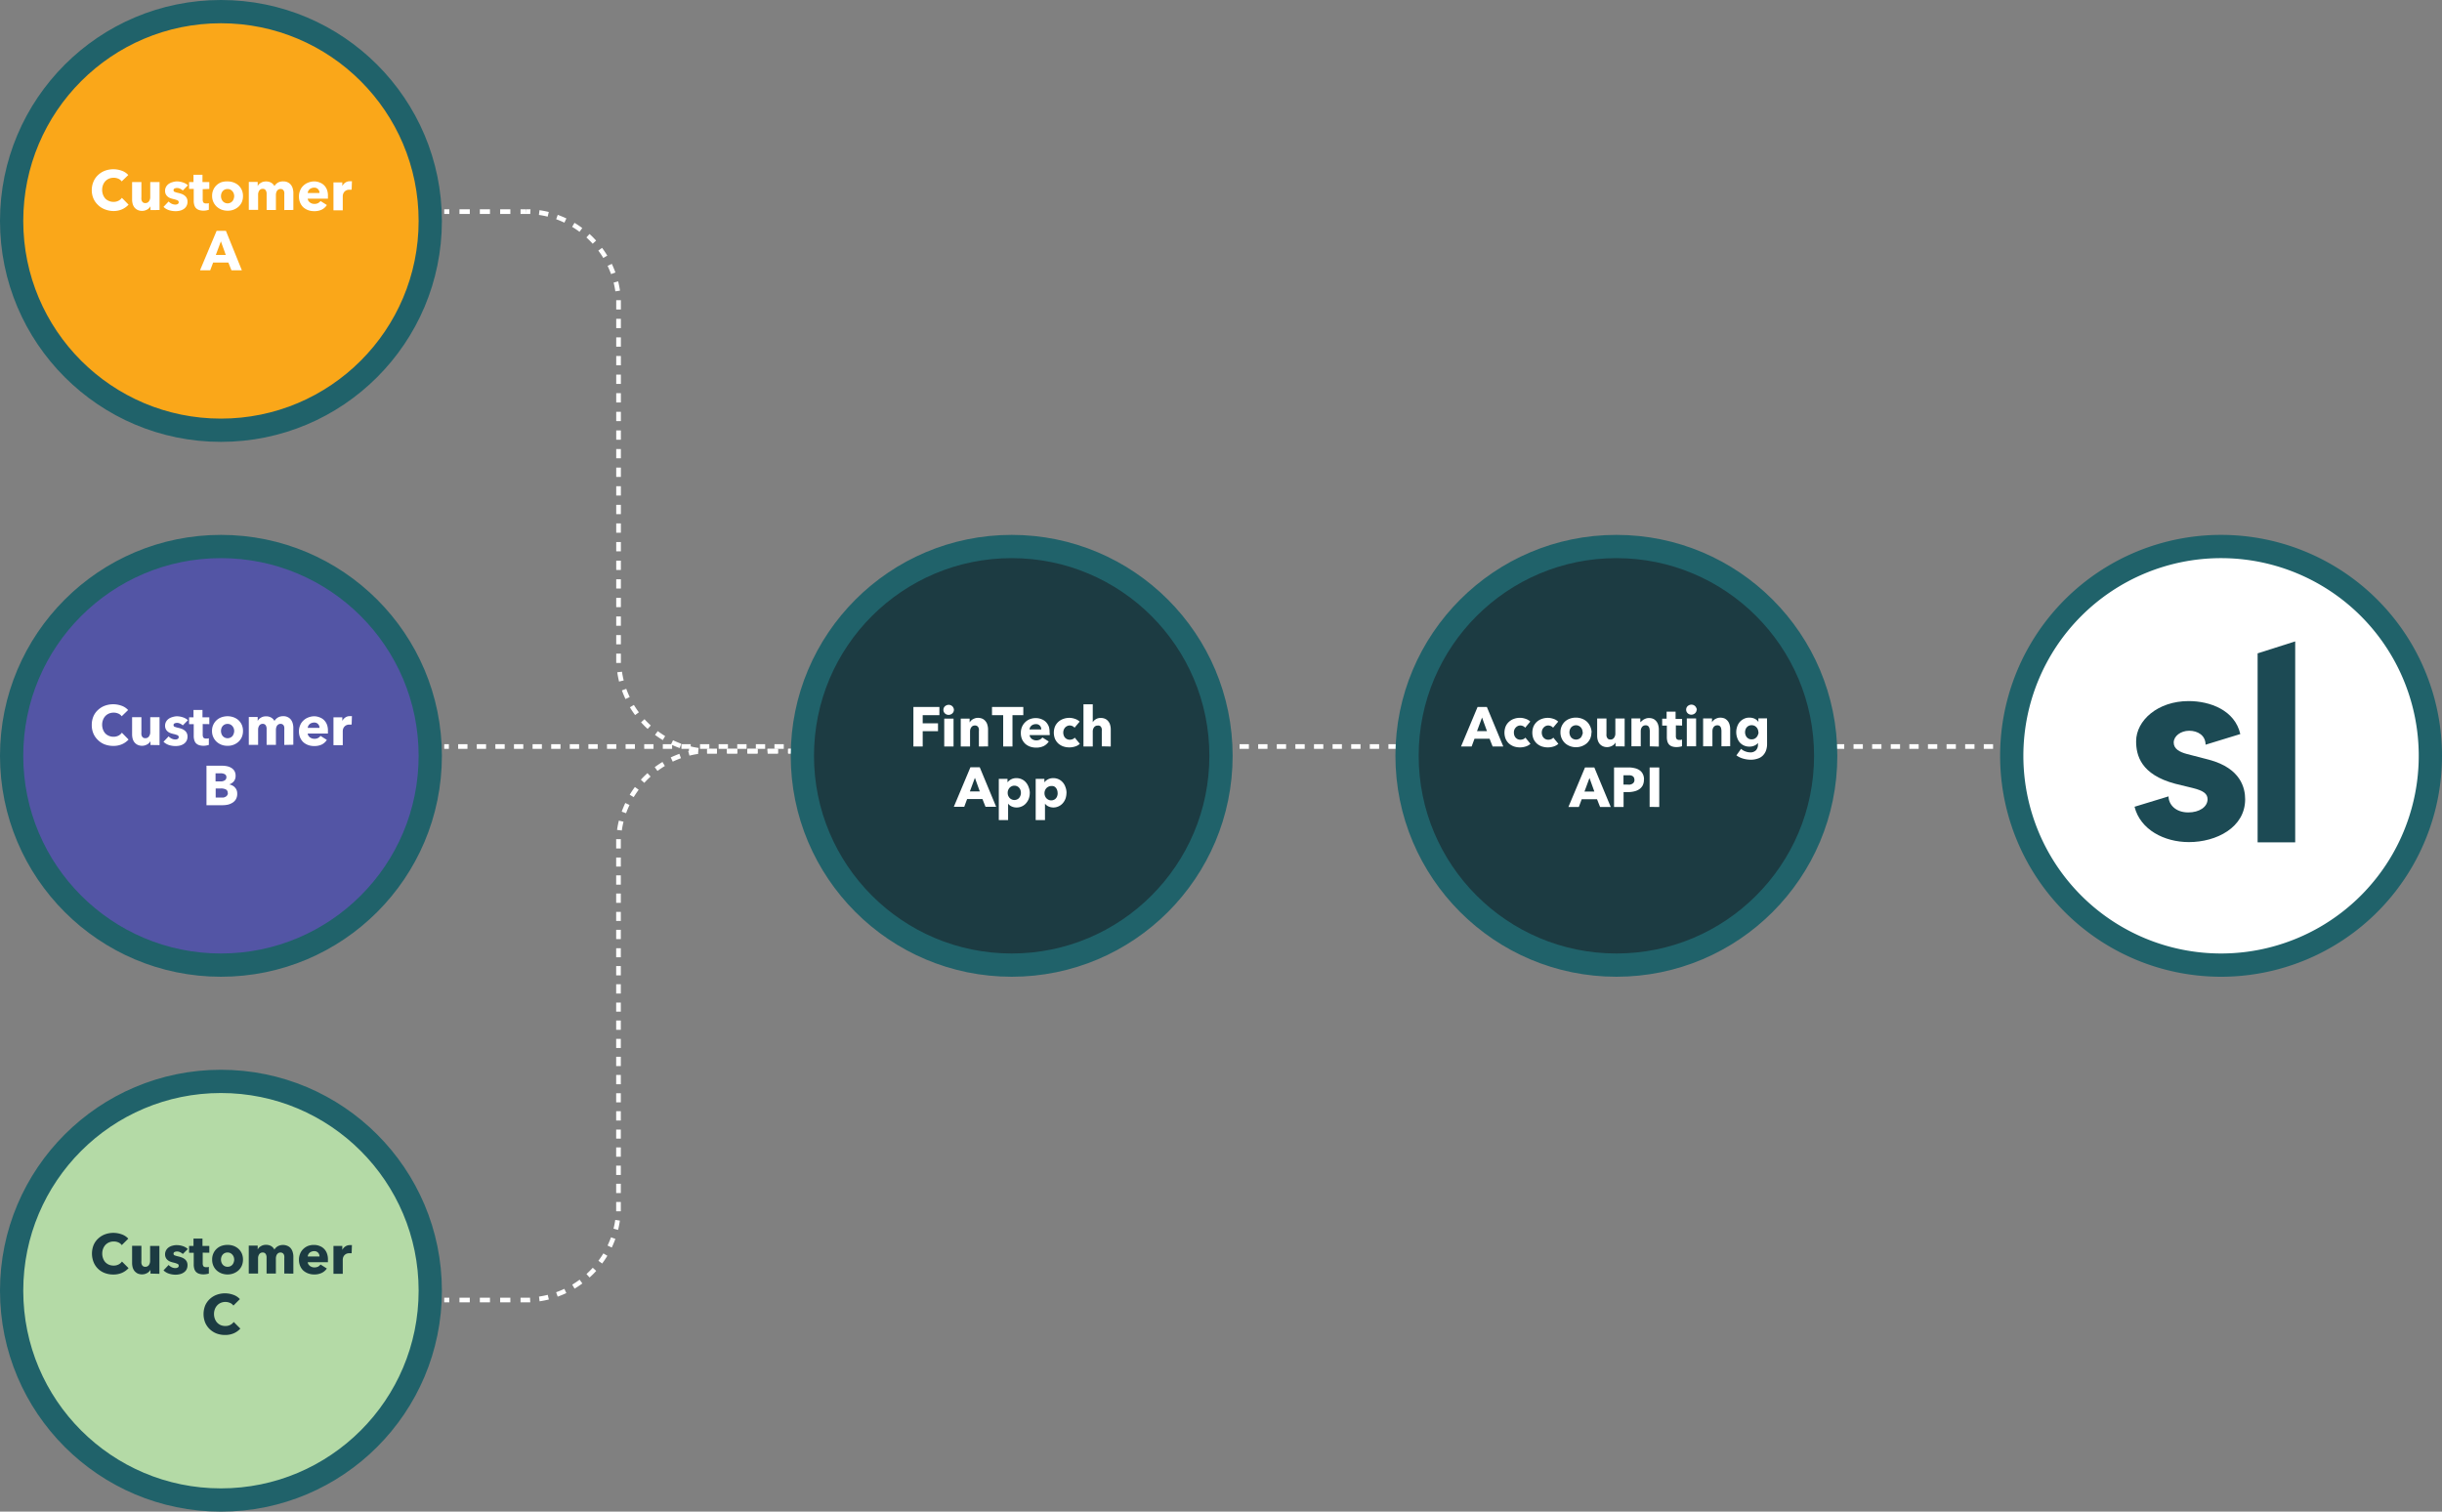 <?xml version="1.0" encoding="UTF-8"?> <svg xmlns="http://www.w3.org/2000/svg" viewBox="0 0 525 325"><rect x="0" y="0" width="525" height="325" fill="#808080" stroke="none"/><defs><style>.cls-1{fill:#fff;}.cls-2,.cls-3{fill:#1c4a54;}.cls-3{fill-rule:evenodd;}.cls-4{fill:none;}.cls-4,.cls-5,.cls-6,.cls-7,.cls-8{stroke:#20626a;stroke-width:5px;}.cls-5{fill:#5355a5;}.cls-6,.cls-9{fill:#1c3b42;}.cls-7{fill:#faa719;}.cls-8{fill:#b4daa6;}</style></defs><g id="Layer_2" data-name="Layer 2"><g id="Layer_1-2" data-name="Layer 1"><path class="cls-1" d="M95.5,280h1.09v-1H95.5Zm3.28,0H101v-1H98.78Zm4.38,0h2.18v-1h-2.18Zm4.37,0h2.19v-1h-2.19Zm4.38,0H113v-1h-1.09Zm1.09,0,1,0-.05-1-1,0Zm3-.22c.67-.1,1.33-.23,2-.39l-.24-1a18.94,18.94,0,0,1-1.88.37Zm3.9-1c.63-.23,1.25-.49,1.86-.77l-.43-.91a18.28,18.28,0,0,1-1.77.73Zm3.63-1.72a19.44,19.44,0,0,0,1.67-1.12l-.59-.81c-.51.38-1.05.74-1.59,1.07Zm3.23-2.4c.49-.45,1-.93,1.42-1.42l-.74-.67q-.65.7-1.35,1.35Zm2.7-3c.4-.54.77-1.09,1.12-1.67l-.86-.51c-.33.54-.69,1.08-1.07,1.59Zm2.07-3.44c.28-.61.54-1.23.77-1.86l-.94-.34c-.22.6-.47,1.2-.74,1.77Zm1.35-3.79c.16-.64.29-1.3.39-2l-1-.15a18.94,18.94,0,0,1-.37,1.88Zm.59-4c0-.34,0-.67,0-1h-1c0,.32,0,.64,0,1Zm0-1v-1h-1v1Zm0-2.92v-2h-1v2Zm0-3.9v-2h-1v2Zm0-3.91v-2h-1v2Zm0-3.89v-1.95h-1v1.95Zm0-3.9v-2h-1v2Zm0-3.91v-1.95h-1v1.95Zm0-3.89v-2h-1v2Zm0-3.91v-2h-1v2Zm0-3.89v-1.95h-1v1.95Zm0-3.9v-2h-1v2Zm0-3.91v-1.95h-1v1.95Zm0-3.89v-2h-1v2Zm0-3.91v-2h-1v2Zm0-3.89v-1.95h-1v1.95Zm0-3.9v-2h-1v2Zm0-3.91v-1.95h-1v1.95Zm0-3.89v-2h-1v2Zm0-3.91v-2h-1v2Zm0-3.89v-1.95h-1v1.95Zm0-3.9v-1h-1v1Zm0-1c0-.32,0-.64,0-1l-1,0c0,.34,0,.67,0,1Zm.21-2.86a18.94,18.94,0,0,1,.37-1.88l-1-.24c-.16.64-.29,1.3-.39,2Zm.92-3.71c.22-.61.47-1.19.74-1.77l-.91-.43c-.28.61-.54,1.23-.77,1.86Zm1.64-3.46c.33-.54.69-1.07,1.07-1.59l-.81-.59a19.44,19.44,0,0,0-1.12,1.67Zm2.28-3.07q.64-.71,1.35-1.35l-.67-.74c-.49.45-1,.93-1.42,1.42Zm2.83-2.56c.52-.38,1.05-.74,1.59-1.07l-.51-.86a19.44,19.44,0,0,0-1.67,1.12Zm3.28-2c.58-.27,1.16-.52,1.77-.74l-.34-.94c-.63.23-1.25.49-1.86.77Zm3.6-1.29a18.94,18.94,0,0,1,1.88-.37l-.15-1c-.67.1-1.33.23-2,.39ZM152,162l1,0v-1l-1,0Zm1,0h1.09v-1H153Zm3.28,0h2.19v-1h-2.19Zm4.38,0h2.18v-1h-2.18Zm4.37,0h2.19v-1H165Zm4.38,0h1.09v-1h-1.09Z"></path><path class="cls-1" d="M95.5,46h1.09V45H95.5Zm3.28,0H101V45H98.78Zm4.38,0h2.18V45h-2.18Zm4.37,0h2.19V45h-2.19Zm4.38,0H113V45h-1.09ZM113,46l1,0,.05-1-1,0Zm2.86.21a18.94,18.94,0,0,1,1.88.37l.24-1c-.64-.16-1.3-.29-2-.39Zm3.71.92c.61.22,1.19.47,1.77.74l.43-.91c-.61-.28-1.23-.54-1.86-.77ZM123,48.77c.54.33,1.08.69,1.59,1.07l.59-.81a19.44,19.44,0,0,0-1.67-1.12Zm3.07,2.28q.7.64,1.35,1.35l.74-.67c-.45-.49-.93-1-1.42-1.42Zm2.56,2.83c.38.52.74,1,1.07,1.59l.86-.51c-.35-.58-.72-1.13-1.12-1.67Zm2,3.28c.27.58.52,1.17.74,1.77l.94-.34c-.23-.63-.49-1.25-.77-1.86Zm1.29,3.6a18.94,18.94,0,0,1,.37,1.88l1-.15c-.1-.67-.23-1.33-.39-2Zm.56,3.78c0,.32,0,.64,0,1h1c0-.34,0-.67,0-1Zm0,1v1h1v-1Zm0,3v2h1v-2Zm0,4v2h1v-2Zm0,4v2h1v-2Zm0,4v2h1v-2Zm0,4v2h1v-2Zm0,4v2h1v-2Zm0,4v2h1v-2Zm0,4v2h1v-2Zm0,4v2h1v-2Zm0,4v2h1v-2Zm0,4v2h1v-2Zm0,4v2h1v-2Zm0,4v2h1v-2Zm0,4v2h1v-2Zm0,4v2h1v-2Zm0,4v2h1v-2Zm0,4v2h1v-2Zm0,4v2h1v-2Zm0,4v1h1v-1Zm0,1c0,.34,0,.67,0,1l1,0c0-.32,0-.64,0-1Zm.22,3c.1.67.23,1.33.39,2l1-.24a18.94,18.94,0,0,1-.37-1.88Zm1,3.9c.23.63.49,1.25.77,1.86l.91-.43c-.27-.58-.52-1.16-.74-1.77Zm1.72,3.63a19.44,19.44,0,0,0,1.12,1.67l.81-.59c-.38-.52-.74-1.05-1.07-1.59Zm2.4,3.23c.45.49.93,1,1.42,1.42l.67-.74q-.71-.64-1.35-1.35Zm3,2.7a19.44,19.44,0,0,0,1.67,1.12l.51-.86c-.54-.33-1.07-.69-1.59-1.07Zm3.44,2.07c.61.28,1.23.54,1.86.77l.34-.94c-.61-.22-1.19-.47-1.77-.74Zm3.79,1.35c.64.16,1.3.29,2,.39l.15-1a18.94,18.94,0,0,1-1.88-.37Zm4,.59,1,0v-1l-1,0Zm1,0h1.09v-1H153Zm3.28,0h2.19v-1h-2.19Zm4.38,0h2.18v-1h-2.18Zm4.37,0h2.19v-1H165Zm4.38,0h1.09v-1h-1.09Z"></path><path class="cls-1" d="M95.5,161h1v-1h-1Zm3,0h2v-1h-2Zm4,0h2v-1h-2Zm4,0h2v-1h-2Zm4,0h2v-1h-2Zm4,0h2v-1h-2Zm4,0h2v-1h-2Zm4,0h2v-1h-2Zm4,0h2v-1h-2Zm4,0h2v-1h-2Zm4,0h2v-1h-2Zm4,0h2v-1h-2Zm4,0h2v-1h-2Zm4,0h2v-1h-2Zm4,0h2v-1h-2Zm4,0h2v-1h-2Zm4,0h2v-1h-2Zm4,0h2v-1h-2Zm4,0h2v-1h-2Zm4,0h2v-1h-2Zm4,0h2v-1h-2Zm4,0h2v-1h-2Zm4,0h2v-1h-2Zm4,0h2v-1h-2Zm4,0h2v-1h-2Zm4,0h2v-1h-2Zm4,0h2v-1h-2Zm4,0h2v-1h-2Zm4,0h2v-1h-2Zm4,0h2v-1h-2Zm4,0h2v-1h-2Zm4,0h2v-1h-2Zm4,0h2v-1h-2Zm4,0h2v-1h-2Zm4,0h2v-1h-2Zm4,0h2v-1h-2Zm4,0h2v-1h-2Zm4,0h2v-1h-2Zm4,0h2v-1h-2Zm4,0h2v-1h-2Zm4,0h2v-1h-2Zm4,0h2v-1h-2Zm4,0h2v-1h-2Zm4,0h2v-1h-2Zm4,0h2v-1h-2Zm4,0h2v-1h-2Zm4,0h2v-1h-2Zm4,0h2v-1h-2Zm4,0h2v-1h-2Zm4,0h2v-1h-2Zm4,0h2v-1h-2Zm4,0h2v-1h-2Zm4,0h2v-1h-2Zm4,0h2v-1h-2Zm4,0h2v-1h-2Zm4,0h2v-1h-2Zm4,0h2v-1h-2Zm4,0h2v-1h-2Zm4,0h2v-1h-2Zm4,0h2v-1h-2Zm4,0h2v-1h-2Zm4,0h2v-1h-2Zm4,0h2v-1h-2Zm4,0h2v-1h-2Zm4,0h2v-1h-2Zm4,0h2v-1h-2Zm4,0h2v-1h-2Zm4,0h2v-1h-2Zm4,0h2v-1h-2Zm4,0h2v-1h-2Zm4,0h2v-1h-2Zm4,0h2v-1h-2Zm4,0h2v-1h-2Zm4,0h2v-1h-2Zm4,0h2v-1h-2Zm4,0h2v-1h-2Zm4,0h2v-1h-2Zm4,0h2v-1h-2Zm4,0h2v-1h-2Zm4,0h2v-1h-2Zm4,0h2v-1h-2Zm4,0h2v-1h-2Zm4,0h2v-1h-2Zm4,0h2v-1h-2Zm4,0h2v-1h-2Zm4,0h2v-1h-2Zm4,0h2v-1h-2Zm4,0h2v-1h-2Zm4,0h2v-1h-2Zm4,0h2v-1h-2Zm4,0h2v-1h-2Zm4,0h2v-1h-2Zm4,0h2v-1h-2Zm4,0h2v-1h-2Zm4,0h2v-1h-2Zm4,0h2v-1h-2Zm4,0h1v-1h-1Z"></path><path class="cls-1" d="M477.5,117.5h0a45,45,0,0,1,45,45h0a45,45,0,0,1-45,45h0a45,45,0,0,1-45-45h0A45,45,0,0,1,477.5,117.5Z"></path><path class="cls-2" d="M493.44,181.1V137.9l-8.08,2.57V181.1Z"></path><path class="cls-3" d="M470.59,181.05c5.92,0,12.09-3.15,12.09-9.2,0-2.34-.86-6.66-7.77-8.51l-4.75-1.23c-1.61-.43-2.84-1.11-2.84-2.47s1.48-2.53,3.33-2.53,3.52,1,3.52,3l7.47-2.29c-1.17-5.13-6.5-7.09-11.11-7.09-6.67,0-11.29,4.2-11.29,8.64,0,3,1,7.16,8.39,9.13l3.82.93c2.16.55,3.15,1.17,3.15,2.4,0,1.67-1.79,2.84-4.14,2.84-2.83,0-4.25-1.79-4.25-3.45l-7.31,2.23C460.14,178.4,465.29,181.05,470.59,181.05Z"></path><path class="cls-4" d="M477.5,117.5h0a45,45,0,0,1,45,45h0a45,45,0,0,1-45,45h0a45,45,0,0,1-45-45h0A45,45,0,0,1,477.5,117.5Z"></path><circle class="cls-5" cx="47.5" cy="162.5" r="45"></circle><path class="cls-1" d="M27.64,159a4.24,4.24,0,0,1-1.39,1,4.58,4.58,0,0,1-1.91.37,5.12,5.12,0,0,1-1.82-.32,4.14,4.14,0,0,1-1.44-.92,4.24,4.24,0,0,1-1-1.42,4.56,4.56,0,0,1-.35-1.83,4.62,4.62,0,0,1,.35-1.85,4,4,0,0,1,1-1.4,4.37,4.37,0,0,1,1.46-.9,5.24,5.24,0,0,1,3.58,0,3.39,3.39,0,0,1,1.42.93L26.16,154a1.68,1.68,0,0,0-.75-.59,2.45,2.45,0,0,0-1-.19,2.55,2.55,0,0,0-1,.2,2.44,2.44,0,0,0-.77.54,2.56,2.56,0,0,0-.5.83,2.86,2.86,0,0,0-.18,1,3,3,0,0,0,.18,1.06,2.64,2.64,0,0,0,.49.83,2.28,2.28,0,0,0,.77.52,2.4,2.4,0,0,0,1,.2,2.25,2.25,0,0,0,1.07-.24,2,2,0,0,0,.73-.63Zm4.71,1.17v-.83h0a1.52,1.52,0,0,1-.29.39,1.58,1.58,0,0,1-.4.31,2.71,2.71,0,0,1-.52.22,2.21,2.21,0,0,1-.59.08,2.14,2.14,0,0,1-1-.22,2,2,0,0,1-.67-.55,2.34,2.34,0,0,1-.37-.78,3.82,3.82,0,0,1-.11-.9v-3.69h2v3.24a2.59,2.59,0,0,0,0,.48,1,1,0,0,0,.13.4.84.84,0,0,0,.27.29.86.86,0,0,0,.45.1.89.89,0,0,0,.78-.39,1.5,1.5,0,0,0,.27-.9v-3.22h2v6Zm6.95-4.21a2.1,2.1,0,0,0-.57-.38,1.45,1.45,0,0,0-.68-.16,1.31,1.31,0,0,0-.52.11.37.37,0,0,0-.22.37.36.36,0,0,0,.25.36,6,6,0,0,0,.84.24,5.67,5.67,0,0,1,.67.2,2.49,2.49,0,0,1,.62.35,1.63,1.63,0,0,1,.45.53,1.58,1.58,0,0,1,.17.74,1.89,1.89,0,0,1-.23,1,1.81,1.81,0,0,1-.6.63,2.64,2.64,0,0,1-.82.35,4,4,0,0,1-.91.1,4.7,4.7,0,0,1-1.44-.22,3.13,3.13,0,0,1-1.16-.7l1.1-1.16a2.29,2.29,0,0,0,.65.48,1.89,1.89,0,0,0,.81.19,1.12,1.12,0,0,0,.47-.11.42.42,0,0,0,.24-.41.43.43,0,0,0-.29-.41,5.34,5.34,0,0,0-.9-.27,5.45,5.45,0,0,1-.62-.19,1.84,1.84,0,0,1-.56-.33,1.53,1.53,0,0,1-.4-.5,1.59,1.59,0,0,1-.16-.72,1.71,1.71,0,0,1,.23-.91,1.88,1.88,0,0,1,.59-.63,2.68,2.68,0,0,1,.79-.35A3.39,3.39,0,0,1,38,154a4.19,4.19,0,0,1,1.31.22,2.85,2.85,0,0,1,1.09.62Zm4.28-.29v2.28a1.14,1.14,0,0,0,.15.64.76.76,0,0,0,.59.2l.3,0a1.42,1.42,0,0,0,.28-.07l0,1.44-.51.12a3.36,3.36,0,0,1-.63.06,3,3,0,0,1-1-.15,1.72,1.72,0,0,1-.66-.43,1.77,1.77,0,0,1-.34-.67,3.08,3.08,0,0,1-.11-.88v-2.52h-1v-1.47h.95v-1.58h1.93v1.58H45v1.47Zm8.66,1.49a3.36,3.36,0,0,1-.26,1.33,3.2,3.2,0,0,1-.72,1,3.42,3.42,0,0,1-2.34.86,3.72,3.72,0,0,1-1.29-.22,3.48,3.48,0,0,1-1.05-.64,3.11,3.11,0,0,1-1-2.34,3.06,3.06,0,0,1,1-2.32,3.07,3.07,0,0,1,1.05-.62,4,4,0,0,1,1.29-.22,3.87,3.87,0,0,1,1.28.22,3.22,3.22,0,0,1,1.06.62,3.16,3.16,0,0,1,.72,1A3.27,3.27,0,0,1,52.24,157.11Zm-1.89,0a1.78,1.78,0,0,0-.1-.56,1.52,1.52,0,0,0-.72-.83,1.33,1.33,0,0,0-.61-.13,1.33,1.33,0,0,0-1.06.48,1.38,1.38,0,0,0-.26.48,1.79,1.79,0,0,0,0,1.12,1.56,1.56,0,0,0,.27.51,1.39,1.39,0,0,0,2.12,0,1.54,1.54,0,0,0,.26-.51A1.78,1.78,0,0,0,50.35,157.11Zm10.77,3v-3.26a2.45,2.45,0,0,0,0-.48A1,1,0,0,0,61,156a.65.65,0,0,0-.26-.26.69.69,0,0,0-.42-.11.84.84,0,0,0-.45.11,1,1,0,0,0-.31.28,1.33,1.33,0,0,0-.18.42,2,2,0,0,0-.06.48v3.23h-2v-3.41a1.39,1.39,0,0,0-.2-.81.73.73,0,0,0-.65-.3.85.85,0,0,0-.73.37,1.57,1.57,0,0,0-.25.91v3.24h-2v-6H55.4V155h0a2.78,2.78,0,0,1,.26-.37,2,2,0,0,1,.4-.31,2.07,2.07,0,0,1,.5-.23,2.53,2.53,0,0,1,.63-.08,2.17,2.17,0,0,1,1.09.26A1.86,1.86,0,0,1,59,155a2.3,2.3,0,0,1,.77-.75,2.24,2.24,0,0,1,1.14-.27,2,2,0,0,1,1,.23,1.78,1.78,0,0,1,.67.57,2.19,2.19,0,0,1,.36.79,3.24,3.24,0,0,1,.12.86v3.69Zm7.57-3.67a1.15,1.15,0,0,0-.3-.8,1.07,1.07,0,0,0-.88-.34,1.27,1.27,0,0,0-.52.1,1.1,1.1,0,0,0-.42.24,1.17,1.17,0,0,0-.41.8Zm1.81.76v.24a1.55,1.55,0,0,1,0,.22H66.16a1,1,0,0,0,.14.46,1.42,1.42,0,0,0,.33.36,1.67,1.67,0,0,0,.44.23,1.82,1.82,0,0,0,.52.08,1.62,1.62,0,0,0,.79-.17,1.79,1.79,0,0,0,.53-.45l1.36.86a2.77,2.77,0,0,1-1.11,1,3.66,3.66,0,0,1-1.6.32,3.8,3.8,0,0,1-1.27-.2,3.38,3.38,0,0,1-1.06-.61,3,3,0,0,1-.7-1,3.34,3.34,0,0,1-.26-1.34,3.27,3.27,0,0,1,.26-1.32,2.77,2.77,0,0,1,.68-1,3,3,0,0,1,1-.65A3.54,3.54,0,0,1,67.5,154a3.14,3.14,0,0,1,1.21.23,2.62,2.62,0,0,1,1,.64,2.75,2.75,0,0,1,.61,1A3.65,3.65,0,0,1,70.5,157.21Zm5.1-1.46a1.27,1.27,0,0,0-.26,0l-.24,0a1.42,1.42,0,0,0-.68.15,1.35,1.35,0,0,0-.43.35,1.42,1.42,0,0,0-.23.44,1.83,1.83,0,0,0-.07.42v3.07h-2v-6h1.9V155h0a2,2,0,0,1,.65-.74,1.63,1.63,0,0,1,1-.29h.23a.69.69,0,0,1,.19,0ZM51,170.65a2.29,2.29,0,0,1-.28,1.18,2.1,2.1,0,0,1-.73.75,3.34,3.34,0,0,1-1,.42,5.86,5.86,0,0,1-1.19.12H44.39v-8.49h3.38a5.08,5.08,0,0,1,1,.1,2.89,2.89,0,0,1,.93.35,2,2,0,0,1,.69.66,2,2,0,0,1,.26,1.07,1.85,1.85,0,0,1-.38,1.18,2.23,2.23,0,0,1-1,.66v0a2.22,2.22,0,0,1,.67.23,1.62,1.62,0,0,1,.55.41,1.77,1.77,0,0,1,.38.58A2.06,2.06,0,0,1,51,170.65Zm-2.33-3.56a.68.68,0,0,0-.33-.63,1.94,1.94,0,0,0-1-.2h-1V168h1.1a1.52,1.52,0,0,0,.89-.23A.82.82,0,0,0,48.68,167.09Zm.28,3.37a.74.74,0,0,0-.4-.73,2.22,2.22,0,0,0-1.05-.21H46.37v1.95h1.15a4.22,4.22,0,0,0,.49,0,1.37,1.37,0,0,0,.47-.16.92.92,0,0,0,.35-.3A1,1,0,0,0,49,170.46Z"></path><circle class="cls-6" cx="217.5" cy="162.5" r="45"></circle><path class="cls-1" d="M198.37,153.76v1.75h3.29v1.69h-3.29v3.3h-2V152h5.59v1.76Zm6.71-1.14a1.08,1.08,0,0,1-.1.43,1,1,0,0,1-.24.33,1,1,0,0,1-.36.23,1.07,1.07,0,0,1-.43.09,1.13,1.13,0,0,1-.81-.32,1.05,1.05,0,0,1-.32-.76,1.11,1.11,0,0,1,.08-.41,1.09,1.09,0,0,1,.24-.35,1.38,1.38,0,0,1,.36-.23,1.13,1.13,0,0,1,.45-.09,1.06,1.06,0,0,1,.43.08,1.11,1.11,0,0,1,.36.23,1,1,0,0,1,.24.35A.93.93,0,0,1,205.08,152.62ZM203,160.5v-6h2v6Zm7.45,0v-3.26a2.45,2.45,0,0,0,0-.48,1.34,1.34,0,0,0-.13-.4.75.75,0,0,0-.28-.28.81.81,0,0,0-.43-.1,1,1,0,0,0-.47.1.87.87,0,0,0-.32.28,1.38,1.38,0,0,0-.21.42,1.86,1.86,0,0,0-.06.48v3.24h-2v-6h1.91v.83h0a1.9,1.9,0,0,1,.28-.37,1.57,1.57,0,0,1,.41-.32,2.91,2.91,0,0,1,.51-.22,1.91,1.91,0,0,1,.59-.08,2.26,2.26,0,0,1,1,.21,1.79,1.79,0,0,1,.67.57,1.88,1.88,0,0,1,.37.78,3.35,3.35,0,0,1,.13.88v3.7Zm7.22-6.74v6.74h-2v-6.74h-2.4V152H220v1.76Zm6.19,3.07a1.15,1.15,0,0,0-.3-.81,1.09,1.09,0,0,0-.87-.33,1.51,1.51,0,0,0-.53.09,1.44,1.44,0,0,0-.42.24,1.37,1.37,0,0,0-.29.38,1.06,1.06,0,0,0-.12.43Zm1.82.75v.24a1.64,1.64,0,0,1,0,.23h-4.33a1.19,1.19,0,0,0,.15.46,1.53,1.53,0,0,0,.32.36,2.12,2.12,0,0,0,.45.23,1.81,1.81,0,0,0,1.3-.09,1.67,1.67,0,0,0,.53-.45l1.37.86a2.81,2.81,0,0,1-1.12,1,3.76,3.76,0,0,1-1.59.32,4,4,0,0,1-1.27-.2,3.35,3.35,0,0,1-1.06-.61,3.13,3.13,0,0,1-.71-1,3.34,3.34,0,0,1-.25-1.34,3.27,3.27,0,0,1,.25-1.32,2.92,2.92,0,0,1,.69-1,2.83,2.83,0,0,1,1-.65,3.5,3.5,0,0,1,1.27-.23,3.18,3.18,0,0,1,1.21.23,2.58,2.58,0,0,1,1,.64,3,3,0,0,1,.61,1A3.84,3.84,0,0,1,225.64,157.58Zm5.33-1.12a1.14,1.14,0,0,0-.45-.35,1.37,1.37,0,0,0-.59-.13,1.13,1.13,0,0,0-.56.13,1.31,1.31,0,0,0-.44.33,1.64,1.64,0,0,0-.28.48,1.66,1.66,0,0,0-.1.59,1.63,1.63,0,0,0,.1.59,1.3,1.3,0,0,0,.72.82,1.37,1.37,0,0,0,.58.12,1.71,1.71,0,0,0,.59-.11,1.13,1.13,0,0,0,.48-.34l1.09,1.33a2.5,2.5,0,0,1-1,.57,3.88,3.88,0,0,1-1.24.2,4,4,0,0,1-1.32-.21,3.26,3.26,0,0,1-1.07-.63,3.07,3.07,0,0,1-.71-1,3.64,3.64,0,0,1,0-2.65,3,3,0,0,1,1.78-1.63,3.7,3.7,0,0,1,1.3-.23,3.39,3.39,0,0,1,.64.06,3.62,3.62,0,0,1,.61.17,2.23,2.23,0,0,1,.54.25,2.12,2.12,0,0,1,.43.33Zm5.86,4v-3.24a2.45,2.45,0,0,0,0-.48,1.06,1.06,0,0,0-.14-.4.59.59,0,0,0-.27-.27A.78.78,0,0,0,236,156a.93.93,0,0,0-.79.37,1.46,1.46,0,0,0-.28.9v3.23h-2v-9.07h2v3.85h0a1.81,1.81,0,0,1,.65-.64,1.91,1.91,0,0,1,1.06-.28,2.28,2.28,0,0,1,1,.21,1.87,1.87,0,0,1,.67.57,2,2,0,0,1,.37.78,3.33,3.33,0,0,1,.12.88v3.7Zm-25,13-.66-1.67h-3.29l-.62,1.67h-2.24l3.57-8.5h2l3.53,8.5Zm-2.28-6.23-1.08,2.92h2.13Zm11.8,3.22a3.77,3.77,0,0,1-.19,1.2,3.19,3.19,0,0,1-.57,1,2.6,2.6,0,0,1-.88.69,2.65,2.65,0,0,1-1.2.27,2.5,2.5,0,0,1-1.05-.22,1.89,1.89,0,0,1-.77-.61h0v3.54h-2v-8.86h1.87v.74h0a2.42,2.42,0,0,1,.76-.63,2.33,2.33,0,0,1,1.15-.27,2.64,2.64,0,0,1,1.17.25,2.52,2.52,0,0,1,.89.68,3,3,0,0,1,.57,1A3.62,3.62,0,0,1,221.4,170.49Zm-1.91,0a1.88,1.88,0,0,0-.09-.57,1.42,1.42,0,0,0-.27-.48,1.12,1.12,0,0,0-.43-.34,1.34,1.34,0,0,0-.61-.14,1.27,1.27,0,0,0-.6.14,1.41,1.41,0,0,0-.46.34,2,2,0,0,0-.29.5,1.79,1.79,0,0,0,0,1.12,2,2,0,0,0,.29.5,1.41,1.41,0,0,0,.46.34,1.27,1.27,0,0,0,.6.14,1.34,1.34,0,0,0,.61-.14,1.12,1.12,0,0,0,.43-.34,1.51,1.51,0,0,0,.27-.5A1.88,1.88,0,0,0,219.49,170.49Zm9.8,0a4.07,4.07,0,0,1-.19,1.2,3.19,3.19,0,0,1-.57,1,2.64,2.64,0,0,1-.89.69,2.59,2.59,0,0,1-1.2.27,2.46,2.46,0,0,1-1-.22,1.89,1.89,0,0,1-.77-.61h0v3.54h-2v-8.86h1.87v.74h0a2.33,2.33,0,0,1,1.91-.9,2.64,2.64,0,0,1,1.17.25,2.61,2.61,0,0,1,.89.68,2.85,2.85,0,0,1,.56,1A3.39,3.39,0,0,1,229.29,170.49Zm-1.91,0a1.63,1.63,0,0,0-.1-.57,1.25,1.25,0,0,0-.26-.48,1.2,1.2,0,0,0-.43-.34A1.34,1.34,0,0,0,226,169a1.27,1.27,0,0,0-.6.14,1.41,1.41,0,0,0-.46.34,1.64,1.64,0,0,0,0,2.12,1.41,1.41,0,0,0,.46.34,1.27,1.27,0,0,0,.6.14,1.34,1.34,0,0,0,.61-.14,1.2,1.2,0,0,0,.43-.34,1.33,1.33,0,0,0,.26-.5A1.63,1.63,0,0,0,227.38,170.49Z"></path><circle class="cls-6" cx="347.5" cy="162.5" r="45"></circle><path class="cls-1" d="M320.9,160.5l-.66-1.67H317l-.62,1.67H314.1l3.56-8.5h2l3.53,8.5Zm-2.28-6.23-1.08,2.92h2.14Zm9.27,2.19a1.14,1.14,0,0,0-.45-.35,1.4,1.4,0,0,0-.59-.13,1.2,1.2,0,0,0-.57.13,1.37,1.37,0,0,0-.43.33,1.49,1.49,0,0,0-.38,1.07,1.87,1.87,0,0,0,.09.59,1.69,1.69,0,0,0,.28.49,1.54,1.54,0,0,0,.44.33,1.45,1.45,0,0,0,.59.12,1.71,1.71,0,0,0,.59-.11,1.13,1.13,0,0,0,.48-.34l1.09,1.33a2.66,2.66,0,0,1-1,.57,3.94,3.94,0,0,1-1.25.2,4.06,4.06,0,0,1-1.32-.21,3.31,3.31,0,0,1-1.06-.63,2.93,2.93,0,0,1-.71-1,3.64,3.64,0,0,1,0-2.65,2.85,2.85,0,0,1,.71-1,3,3,0,0,1,1.06-.64,3.8,3.8,0,0,1,1.31-.23,3.39,3.39,0,0,1,.64.06,3.91,3.91,0,0,1,.61.17,2.23,2.23,0,0,1,.54.25,2.12,2.12,0,0,1,.43.33Zm6,0a1.17,1.17,0,0,0-.46-.35,1.37,1.37,0,0,0-.59-.13,1.16,1.16,0,0,0-.56.13,1.27,1.27,0,0,0-.43.33,1.66,1.66,0,0,0-.29.48,1.92,1.92,0,0,0-.1.59,1.87,1.87,0,0,0,.1.59,1.49,1.49,0,0,0,.28.49,1.31,1.31,0,0,0,.44.33,1.38,1.38,0,0,0,.59.12,1.66,1.66,0,0,0,.58-.11,1.11,1.11,0,0,0,.49-.34l1.09,1.33a2.66,2.66,0,0,1-1,.57,4,4,0,0,1-1.25.2,4.06,4.06,0,0,1-1.32-.21,3.26,3.26,0,0,1-1.07-.63,3.07,3.07,0,0,1-.71-1,3.64,3.64,0,0,1,0-2.65,3,3,0,0,1,1.78-1.63,3.76,3.76,0,0,1,1.31-.23,3.36,3.36,0,0,1,.63.06,4,4,0,0,1,.62.17,2.23,2.23,0,0,1,.54.25,2.44,2.44,0,0,1,.43.33Zm8.25,1a3.36,3.36,0,0,1-.26,1.33,3.2,3.2,0,0,1-.72,1,3.55,3.55,0,0,1-2.34.86,3.51,3.51,0,0,1-1.29-.23,3.27,3.27,0,0,1-1.05-.63,3.11,3.11,0,0,1-1-2.34,3.11,3.11,0,0,1,.26-1.32,3,3,0,0,1,.71-1,3.07,3.07,0,0,1,1.05-.62,3.72,3.72,0,0,1,1.29-.22,3.63,3.63,0,0,1,1.28.22,3.22,3.22,0,0,1,1.06.62,3.05,3.05,0,0,1,.72,1A3.27,3.27,0,0,1,342.18,157.49Zm-1.89,0a1.9,1.9,0,0,0-.1-.57,1.44,1.44,0,0,0-.28-.48,1.24,1.24,0,0,0-.44-.34,1.34,1.34,0,0,0-.61-.14,1.31,1.31,0,0,0-.61.14,1.28,1.28,0,0,0-.45.34,1.59,1.59,0,0,0-.26.48,1.88,1.88,0,0,0-.09.57,1.77,1.77,0,0,0,.09.56,1.67,1.67,0,0,0,.27.51,1.28,1.28,0,0,0,.45.34,1.4,1.4,0,0,0,1.22,0,1.28,1.28,0,0,0,.45-.34,1.64,1.64,0,0,0,.26-.51A1.78,1.78,0,0,0,340.29,157.49Zm7.07,3v-.83h0a1.52,1.52,0,0,1-.29.39,1.64,1.64,0,0,1-.41.31,2,2,0,0,1-.51.21,1.92,1.92,0,0,1-.59.09,2.14,2.14,0,0,1-1-.22,2,2,0,0,1-.67-.55,2.34,2.34,0,0,1-.37-.78,3.47,3.47,0,0,1-.11-.9v-3.7h2v3.24a3.64,3.64,0,0,0,0,.48,1.24,1.24,0,0,0,.14.41.84.84,0,0,0,.27.29.94.94,0,0,0,.45.1.89.89,0,0,0,.78-.39,1.5,1.5,0,0,0,.27-.9v-3.23h2v6Zm7.36,0v-3.26a1.86,1.86,0,0,0-.05-.48.94.94,0,0,0-.13-.4.66.66,0,0,0-.27-.28.84.84,0,0,0-.44-.1,1,1,0,0,0-.46.1,1,1,0,0,0-.33.28,1.36,1.36,0,0,0-.2.42,1.86,1.86,0,0,0-.06.48v3.24h-2v-6h1.91v.83h0A1.57,1.57,0,0,1,353,155a1.42,1.42,0,0,1,.41-.32,2.91,2.91,0,0,1,.51-.22,1.87,1.87,0,0,1,.59-.08,2.26,2.26,0,0,1,1,.21,2.08,2.08,0,0,1,1,1.35,3.33,3.33,0,0,1,.12.88v3.7Zm5.61-4.5v2.28a1.06,1.06,0,0,0,.16.64.72.72,0,0,0,.58.2l.3,0a.85.85,0,0,0,.28-.08l0,1.44a2.4,2.4,0,0,1-.51.12,3.36,3.36,0,0,1-.63.06,2.9,2.9,0,0,1-1-.14,1.58,1.58,0,0,1-.66-.43,1.79,1.79,0,0,1-.35-.67,3.48,3.48,0,0,1-.11-.88V156h-1v-1.48h.95V153h1.93v1.57h1.4V156Zm4.47-3.38a1.08,1.08,0,0,1-.1.43,1,1,0,0,1-.24.33,1,1,0,0,1-.36.23,1.07,1.07,0,0,1-.43.09,1.13,1.13,0,0,1-.81-.32,1.05,1.05,0,0,1-.32-.76,1.11,1.11,0,0,1,.08-.41,1.09,1.09,0,0,1,.24-.35,1.38,1.38,0,0,1,.36-.23,1.13,1.13,0,0,1,.45-.09,1.06,1.06,0,0,1,.43.08,1.11,1.11,0,0,1,.36.23,1,1,0,0,1,.24.35A.93.93,0,0,1,364.8,152.62Zm-2.12,7.88v-6h2v6Zm7.45,0v-3.26a1.86,1.86,0,0,0-.05-.48.94.94,0,0,0-.13-.4.66.66,0,0,0-.27-.28.82.82,0,0,0-.44-.1,1,1,0,0,0-.46.1,1,1,0,0,0-.33.28,1.36,1.36,0,0,0-.2.42,1.86,1.86,0,0,0-.06.48v3.24h-2v-6h1.91v.83h0a1.57,1.57,0,0,1,.28-.37,1.42,1.42,0,0,1,.41-.32,2.61,2.61,0,0,1,.51-.22,1.87,1.87,0,0,1,.59-.08,2.26,2.26,0,0,1,1,.21,2.08,2.08,0,0,1,1,1.35,3.33,3.33,0,0,1,.12.88v3.7Zm9.81-.56a4.14,4.14,0,0,1-.25,1.52,2.91,2.91,0,0,1-.71,1.07,2.68,2.68,0,0,1-1.12.63,4.35,4.35,0,0,1-1.44.22,6,6,0,0,1-1.63-.24,4.39,4.39,0,0,1-1.44-.7l1-1.4a2.67,2.67,0,0,0,.94.56,3,3,0,0,0,1,.2,1.64,1.64,0,0,0,1.27-.46,1.71,1.71,0,0,0,.42-1.21v-.36h0a1.86,1.86,0,0,1-.74.57,2.44,2.44,0,0,1-1.07.22,2.67,2.67,0,0,1-2.11-.91,2.91,2.91,0,0,1-.55-1,3.67,3.67,0,0,1-.2-1.19,3.62,3.62,0,0,1,.2-1.19,3,3,0,0,1,.55-1,2.89,2.89,0,0,1,.9-.68,2.58,2.58,0,0,1,1.2-.26,2.71,2.71,0,0,1,1.08.22,2,2,0,0,1,.83.71h0v-.77h1.86Zm-1.87-2.46a1.62,1.62,0,0,0-.11-.58,1.32,1.32,0,0,0-.29-.48,1.49,1.49,0,0,0-.45-.34,1.46,1.46,0,0,0-.6-.12,1.4,1.4,0,0,0-.6.12,1.31,1.31,0,0,0-.44.33,1.25,1.25,0,0,0-.27.48,1.63,1.63,0,0,0-.1.59,1.56,1.56,0,0,0,.1.57,1.37,1.37,0,0,0,.27.49,1.48,1.48,0,0,0,.44.34,1.4,1.4,0,0,0,.6.12,1.46,1.46,0,0,0,.6-.12,1.41,1.41,0,0,0,.45-.34,1.17,1.17,0,0,0,.29-.48A1.62,1.62,0,0,0,378.07,157.48ZM344,173.5l-.66-1.67h-3.29l-.62,1.67h-2.24l3.57-8.5h2l3.53,8.5Zm-2.28-6.23-1.08,2.92h2.13Zm11.7.35a2.67,2.67,0,0,1-.27,1.26,2.37,2.37,0,0,1-.75.82,3.28,3.28,0,0,1-1.08.45,5.32,5.32,0,0,1-1.27.15h-1v3.2H347V165h3.12a5.39,5.39,0,0,1,1.3.15,2.92,2.92,0,0,1,1.05.44,2.07,2.07,0,0,1,.71.81A2.48,2.48,0,0,1,353.44,167.62Zm-2.05,0a.91.91,0,0,0-.12-.49.84.84,0,0,0-.32-.3,1.43,1.43,0,0,0-.47-.14,3,3,0,0,0-.53,0h-.9v2h.87a3.31,3.31,0,0,0,.55,0,1.57,1.57,0,0,0,.46-.17.93.93,0,0,0,.34-.31A1,1,0,0,0,351.39,167.63Zm3.28,5.87V165h2.07v8.5Z"></path><circle class="cls-7" cx="47.5" cy="47.5" r="45"></circle><path class="cls-1" d="M27.64,44a4.24,4.24,0,0,1-1.39,1,4.58,4.58,0,0,1-1.91.37A5.12,5.12,0,0,1,22.52,45a4.14,4.14,0,0,1-1.44-.92,4.24,4.24,0,0,1-1-1.42,4.56,4.56,0,0,1-.35-1.83A4.62,4.62,0,0,1,20.12,39a4,4,0,0,1,1-1.4,4.37,4.37,0,0,1,1.46-.9,5.24,5.24,0,0,1,3.58,0,3.39,3.39,0,0,1,1.42.93L26.16,39a1.68,1.68,0,0,0-.75-.59,2.45,2.45,0,0,0-1-.19,2.55,2.55,0,0,0-1,.2,2.44,2.44,0,0,0-.77.54,2.56,2.56,0,0,0-.5.83,2.86,2.86,0,0,0-.18,1,3,3,0,0,0,.18,1.06,2.64,2.64,0,0,0,.49.83,2.28,2.28,0,0,0,.77.52,2.4,2.4,0,0,0,1,.2,2.25,2.25,0,0,0,1.07-.24,2,2,0,0,0,.73-.63Zm4.71,1.17v-.83h0a1.52,1.52,0,0,1-.29.39,1.58,1.58,0,0,1-.4.31,2.71,2.71,0,0,1-.52.22,2.21,2.21,0,0,1-.59.08,2.14,2.14,0,0,1-1-.22,2,2,0,0,1-.67-.55,2.34,2.34,0,0,1-.37-.78,3.82,3.82,0,0,1-.11-.9V39.15h2v3.24a2.59,2.59,0,0,0,0,.48,1,1,0,0,0,.13.4.84.84,0,0,0,.27.29.86.86,0,0,0,.45.1.89.89,0,0,0,.78-.39,1.5,1.5,0,0,0,.27-.9V39.15h2v6Zm6.95-4.21a2.1,2.1,0,0,0-.57-.38,1.45,1.45,0,0,0-.68-.16,1.31,1.31,0,0,0-.52.11.37.37,0,0,0-.22.37.36.36,0,0,0,.25.36,6,6,0,0,0,.84.24,5.67,5.67,0,0,1,.67.2,2.49,2.49,0,0,1,.62.35,1.63,1.63,0,0,1,.45.53,1.58,1.58,0,0,1,.17.74,1.89,1.89,0,0,1-.23,1,1.81,1.81,0,0,1-.6.63,2.64,2.64,0,0,1-.82.35,4,4,0,0,1-.91.1,4.7,4.7,0,0,1-1.44-.22,3.13,3.13,0,0,1-1.16-.7l1.1-1.16a2.29,2.29,0,0,0,.65.48,1.89,1.89,0,0,0,.81.19,1.12,1.12,0,0,0,.47-.11.42.42,0,0,0,.24-.41.43.43,0,0,0-.29-.41,5.34,5.34,0,0,0-.9-.27,5.45,5.45,0,0,1-.62-.19,1.84,1.84,0,0,1-.56-.33,1.53,1.53,0,0,1-.4-.5,1.59,1.59,0,0,1-.16-.72,1.71,1.71,0,0,1,.23-.91,1.88,1.88,0,0,1,.59-.63,2.68,2.68,0,0,1,.79-.35A3.39,3.39,0,0,1,38,39a4.19,4.19,0,0,1,1.31.22,2.85,2.85,0,0,1,1.09.62Zm4.28-.29V42.9a1.14,1.14,0,0,0,.15.64.76.76,0,0,0,.59.2l.3,0a1.42,1.42,0,0,0,.28-.07l0,1.44-.51.12a3.36,3.36,0,0,1-.63.06,3,3,0,0,1-1-.15,1.72,1.72,0,0,1-.66-.43,1.77,1.77,0,0,1-.34-.67,3.08,3.08,0,0,1-.11-.88V40.62h-1V39.15h.95V37.57h1.93v1.58H45v1.47Zm8.66,1.49A3.36,3.36,0,0,1,52,43.44a3.2,3.2,0,0,1-.72,1,3.42,3.42,0,0,1-2.34.86,3.72,3.72,0,0,1-1.29-.22,3.48,3.48,0,0,1-1.05-.64,3.11,3.11,0,0,1-1-2.34,3.06,3.06,0,0,1,1-2.32,3.07,3.07,0,0,1,1.05-.62A4,4,0,0,1,48.92,39a3.87,3.87,0,0,1,1.28.22,3.22,3.22,0,0,1,1.06.62,3.16,3.16,0,0,1,.72,1A3.27,3.27,0,0,1,52.24,42.11Zm-1.89,0a1.78,1.78,0,0,0-.1-.56,1.52,1.52,0,0,0-.72-.83,1.33,1.33,0,0,0-.61-.13,1.33,1.33,0,0,0-1.06.48,1.38,1.38,0,0,0-.26.48,1.79,1.79,0,0,0,0,1.12,1.56,1.56,0,0,0,.27.51,1.39,1.39,0,0,0,2.12,0,1.54,1.54,0,0,0,.26-.51A1.78,1.78,0,0,0,50.35,42.11Zm10.77,3V41.86a2.45,2.45,0,0,0,0-.48A1,1,0,0,0,61,41a.65.65,0,0,0-.26-.26.69.69,0,0,0-.42-.11.84.84,0,0,0-.45.11,1,1,0,0,0-.31.28,1.33,1.33,0,0,0-.18.42,2,2,0,0,0-.06.48v3.23h-2V41.71a1.39,1.39,0,0,0-.2-.81.73.73,0,0,0-.65-.3.85.85,0,0,0-.73.37,1.57,1.57,0,0,0-.25.91v3.24h-2v-6H55.4V40h0a2.78,2.78,0,0,1,.26-.37,2,2,0,0,1,.4-.31,2.07,2.07,0,0,1,.5-.23,2.53,2.53,0,0,1,.63-.08,2.17,2.17,0,0,1,1.09.26A1.86,1.86,0,0,1,59,40a2.3,2.3,0,0,1,.77-.75A2.24,2.24,0,0,1,60.92,39a2,2,0,0,1,1,.23,1.78,1.78,0,0,1,.67.57,2.19,2.19,0,0,1,.36.79,3.24,3.24,0,0,1,.12.86v3.69Zm7.57-3.67a1.15,1.15,0,0,0-.3-.8,1.07,1.07,0,0,0-.88-.34,1.27,1.27,0,0,0-.52.1,1.1,1.1,0,0,0-.42.24,1.17,1.17,0,0,0-.41.8Zm1.81.76v.24a1.55,1.55,0,0,1,0,.22H66.16a1,1,0,0,0,.14.46,1.42,1.42,0,0,0,.33.36,1.67,1.67,0,0,0,.44.23,1.82,1.82,0,0,0,.52.08,1.62,1.62,0,0,0,.79-.17,1.79,1.79,0,0,0,.53-.45l1.36.86a2.77,2.77,0,0,1-1.11,1,3.66,3.66,0,0,1-1.6.32,3.8,3.8,0,0,1-1.27-.2,3.38,3.38,0,0,1-1.06-.61,3,3,0,0,1-.7-1,3.34,3.34,0,0,1-.26-1.34,3.27,3.27,0,0,1,.26-1.32,2.77,2.77,0,0,1,.68-1,3,3,0,0,1,1-.65A3.54,3.54,0,0,1,67.5,39a3.14,3.14,0,0,1,1.21.23,2.62,2.62,0,0,1,1,.64,2.75,2.75,0,0,1,.61,1A3.65,3.65,0,0,1,70.5,42.21Zm5.1-1.46a1.27,1.27,0,0,0-.26,0l-.24,0a1.42,1.42,0,0,0-.68.15,1.35,1.35,0,0,0-.43.35,1.42,1.42,0,0,0-.23.44,1.83,1.83,0,0,0-.07.42v3.07h-2v-6h1.9V40h0a2,2,0,0,1,.65-.74,1.63,1.63,0,0,1,1-.29h.23a.69.69,0,0,1,.19,0ZM49.76,58.12l-.66-1.67H45.82l-.63,1.67H43l3.57-8.49h2L52,58.12Zm-2.27-6.23L46.4,54.81h2.14Z"></path><circle class="cls-8" cx="47.5" cy="277.5" r="45"></circle><path class="cls-9" d="M27.64,272.65a4.24,4.24,0,0,1-1.39,1,4.58,4.58,0,0,1-1.91.37,5.12,5.12,0,0,1-1.82-.32,4.15,4.15,0,0,1-2.4-2.34,5,5,0,0,1,0-3.67,4.06,4.06,0,0,1,1-1.41,4.37,4.37,0,0,1,1.46-.9,5.24,5.24,0,0,1,3.58,0,3.39,3.39,0,0,1,1.42.93l-1.4,1.39a1.75,1.75,0,0,0-.75-.59,2.45,2.45,0,0,0-1-.19,2.55,2.55,0,0,0-1,.2,2.44,2.44,0,0,0-.77.54,2.67,2.67,0,0,0-.5.83,2.86,2.86,0,0,0-.18,1,3,3,0,0,0,.18,1.06,2.53,2.53,0,0,0,.49.83,2.46,2.46,0,0,0,.77.53,2.58,2.58,0,0,0,1,.19,2.25,2.25,0,0,0,1.07-.24,2,2,0,0,0,.73-.63Zm4.71,1.17V273h0a1.67,1.67,0,0,1-.29.38,1.58,1.58,0,0,1-.4.31,2.71,2.71,0,0,1-.52.22,2.21,2.21,0,0,1-.59.08,2.26,2.26,0,0,1-1-.21,2.16,2.16,0,0,1-.67-.56,2.34,2.34,0,0,1-.37-.78,3.82,3.82,0,0,1-.11-.9v-3.69h2v3.24a2.45,2.45,0,0,0,0,.48,1.1,1.1,0,0,0,.13.41.81.81,0,0,0,.27.28.86.86,0,0,0,.45.1A.91.91,0,0,0,32,272a1.54,1.54,0,0,0,.27-.9v-3.23h2v6Zm6.95-4.21a2.1,2.1,0,0,0-.57-.38,1.45,1.45,0,0,0-.68-.16,1.31,1.31,0,0,0-.52.11.38.38,0,0,0-.22.37.36.36,0,0,0,.25.36,6,6,0,0,0,.84.24,4.31,4.31,0,0,1,.67.21,2.19,2.19,0,0,1,.62.34,1.63,1.63,0,0,1,.45.53,1.6,1.6,0,0,1,.17.75,2,2,0,0,1-.23,1,1.87,1.87,0,0,1-.6.62,2.42,2.42,0,0,1-.82.35,4,4,0,0,1-.91.11,4.71,4.71,0,0,1-1.44-.23,3,3,0,0,1-1.16-.7l1.1-1.16a2.29,2.29,0,0,0,.65.48,1.75,1.75,0,0,0,.81.19,1.12,1.12,0,0,0,.47-.11.42.42,0,0,0,.24-.41.41.41,0,0,0-.29-.4,5.17,5.17,0,0,0-.9-.28,5.45,5.45,0,0,1-.62-.19,1.84,1.84,0,0,1-.56-.33,1.53,1.53,0,0,1-.4-.5,1.59,1.59,0,0,1-.16-.72,1.73,1.73,0,0,1,.23-.91,1.88,1.88,0,0,1,.59-.63,2.43,2.43,0,0,1,.79-.34,3.39,3.39,0,0,1,.88-.12,4.18,4.18,0,0,1,1.31.21,2.87,2.87,0,0,1,1.09.63Zm4.28-.29v2.28a1.12,1.12,0,0,0,.15.64.73.73,0,0,0,.59.2,1.51,1.51,0,0,0,.3,0,1.42,1.42,0,0,0,.28-.07l0,1.44a2.56,2.56,0,0,1-.51.12,3.36,3.36,0,0,1-.63.06,3,3,0,0,1-1-.15,1.61,1.61,0,0,1-.66-.43,1.7,1.7,0,0,1-.34-.67,3,3,0,0,1-.11-.88v-2.52h-1v-1.47h.95v-1.57h1.93v1.57H45v1.47Zm8.66,1.49a3.36,3.36,0,0,1-.26,1.33,3.09,3.09,0,0,1-.72,1,3.45,3.45,0,0,1-1.06.64,3.63,3.63,0,0,1-1.28.23,3.73,3.73,0,0,1-1.29-.23,3.29,3.29,0,0,1-1.05-.64,3.07,3.07,0,0,1-.71-1,3.19,3.19,0,0,1-.26-1.33,3.11,3.11,0,0,1,.26-1.32,3,3,0,0,1,.71-1,3.1,3.1,0,0,1,1.05-.63,4,4,0,0,1,1.29-.21,3.86,3.86,0,0,1,1.28.21,3.24,3.24,0,0,1,1.06.63,3,3,0,0,1,.72,1A3.27,3.27,0,0,1,52.24,270.81Zm-1.89,0a1.78,1.78,0,0,0-.1-.56,1.52,1.52,0,0,0-.72-.83,1.33,1.33,0,0,0-.61-.13,1.33,1.33,0,0,0-1.06.48,1.38,1.38,0,0,0-.26.48,1.77,1.77,0,0,0-.09.56,1.88,1.88,0,0,0,.09.57,1.62,1.62,0,0,0,.27.5,1.43,1.43,0,0,0,.45.35,1.5,1.5,0,0,0,1.22,0,1.43,1.43,0,0,0,.45-.35,1.59,1.59,0,0,0,.26-.5A1.9,1.9,0,0,0,50.35,270.81Zm10.77,3v-3.26a2.45,2.45,0,0,0,0-.48,1,1,0,0,0-.13-.41.65.65,0,0,0-.26-.26.77.77,0,0,0-.42-.11.94.94,0,0,0-.45.11,1.06,1.06,0,0,0-.31.29,1.33,1.33,0,0,0-.18.42,1.86,1.86,0,0,0-.06.48v3.22h-2v-3.4a1.4,1.4,0,0,0-.2-.82.73.73,0,0,0-.65-.3.85.85,0,0,0-.73.37,1.57,1.57,0,0,0-.25.91v3.24h-2v-6H55.4v.83h0a2.33,2.33,0,0,1,.26-.38,2,2,0,0,1,.4-.31,2,2,0,0,1,1.13-.31,2.17,2.17,0,0,1,1.09.26,1.86,1.86,0,0,1,.71.76,2.18,2.18,0,0,1,.77-.74,2.42,2.42,0,0,1,2.16,0,1.78,1.78,0,0,1,.67.57,2.24,2.24,0,0,1,.36.8,3.12,3.12,0,0,1,.12.85v3.69Zm7.57-3.67a1.15,1.15,0,0,0-.3-.8,1.07,1.07,0,0,0-.88-.34,1.27,1.27,0,0,0-.52.1,1.1,1.1,0,0,0-.42.24,1.16,1.16,0,0,0-.29.37,1.11,1.11,0,0,0-.12.43Zm1.81.76v.24a1.77,1.77,0,0,1,0,.23H66.16a1,1,0,0,0,.14.45,1.42,1.42,0,0,0,.33.36,1.67,1.67,0,0,0,.44.23,1.53,1.53,0,0,0,.52.08,1.74,1.74,0,0,0,.79-.16,1.82,1.82,0,0,0,.53-.46l1.36.86a2.77,2.77,0,0,1-1.11.95,3.66,3.66,0,0,1-1.6.33,3.8,3.8,0,0,1-1.27-.21,3.38,3.38,0,0,1-1.06-.61,2.9,2.9,0,0,1-.7-1,3.34,3.34,0,0,1-.26-1.34,3.27,3.27,0,0,1,.26-1.32,2.77,2.77,0,0,1,.68-1,3.18,3.18,0,0,1,1-.65,3.53,3.53,0,0,1,1.27-.22,3.14,3.14,0,0,1,1.21.22,2.62,2.62,0,0,1,1,.64,2.75,2.75,0,0,1,.61,1A3.68,3.68,0,0,1,70.5,270.91Zm5.1-1.45a1.32,1.32,0,0,0-.26,0H75.1a1.42,1.42,0,0,0-.68.14,1.5,1.5,0,0,0-.43.35,1.42,1.42,0,0,0-.23.44,1.83,1.83,0,0,0-.07.42v3.07h-2v-6h1.9v.86h0a2,2,0,0,1,.65-.74,1.71,1.71,0,0,1,1-.29h.23a.69.69,0,0,1,.19,0ZM51.67,285.65a4.14,4.14,0,0,1-1.39,1,4.58,4.58,0,0,1-1.91.37,5.16,5.16,0,0,1-1.82-.32,4.47,4.47,0,0,1-1.44-.91,4.29,4.29,0,0,1-1-1.43,5,5,0,0,1,0-3.67,4.2,4.2,0,0,1,1-1.41,4.41,4.41,0,0,1,1.47-.9,5.21,5.21,0,0,1,3.57,0,3.33,3.33,0,0,1,1.42.93l-1.39,1.39a1.78,1.78,0,0,0-.76-.59,2.54,2.54,0,0,0-1.95,0,2.23,2.23,0,0,0-.77.54,2.51,2.51,0,0,0-.51.83,2.86,2.86,0,0,0-.18,1,3,3,0,0,0,.18,1.06,2.56,2.56,0,0,0,.5.83,2.42,2.42,0,0,0,.76.53,2.59,2.59,0,0,0,1,.19,2.24,2.24,0,0,0,1.06-.24,2.07,2.07,0,0,0,.74-.63Z"></path></g></g></svg> 